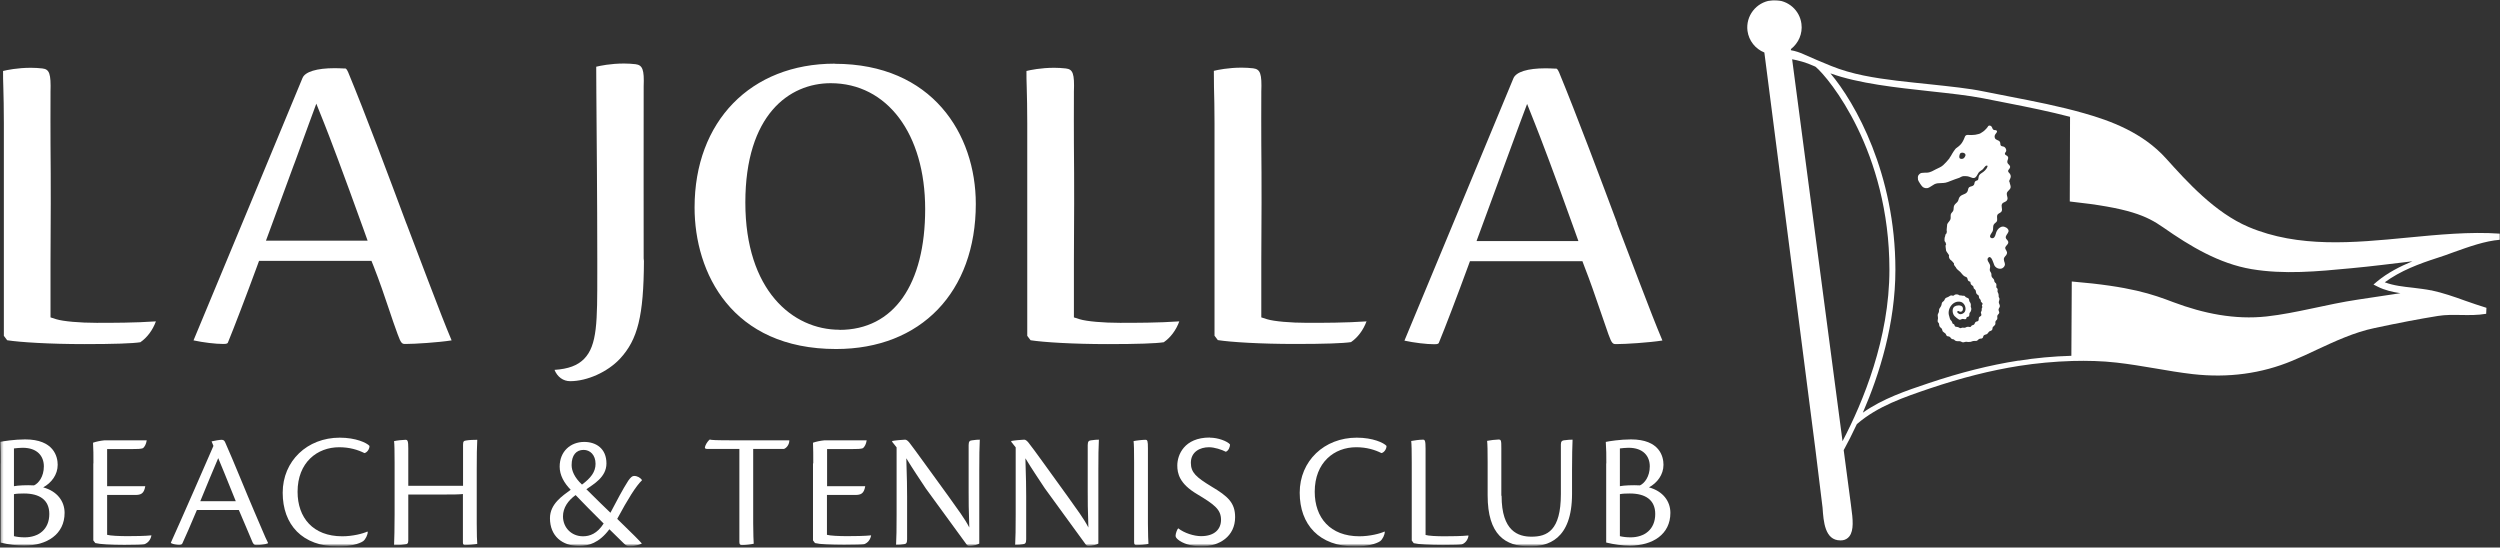 <?xml version="1.0" encoding="UTF-8"?> <svg xmlns="http://www.w3.org/2000/svg" width="1000" height="219" viewBox="0 0 1000 219" fill="none"><rect x="0" y="0" width="1000" height="219" fill="#333333" stroke="none"/><mask id="mask0_1_43" style="mask-type:luminance" maskUnits="userSpaceOnUse" x="0" y="0" width="1000" height="219"><path d="M1000 0H0V218.607H1000V0Z" fill="white"></path></mask><g mask="url(#mask0_1_43)"><mask id="mask1_1_43" style="mask-type:luminance" maskUnits="userSpaceOnUse" x="0" y="0" width="1000" height="219"><path d="M999.997 0H0.316V218.288H999.997V0Z" fill="white"></path></mask><g mask="url(#mask1_1_43)"><path d="M0.213 185.381C0.213 181.872 0.213 179.958 0 176.768C1.063 176.503 5.901 175.758 10.048 175.758C21.584 175.758 23.073 182.723 23.073 185.912C23.073 189.9 20.574 193.143 17.278 194.95C22.913 196.492 25.837 200.532 25.837 205.158C25.837 213.717 18.767 218.236 9.676 218.236C6.433 218.236 3.402 217.81 0.159 217.013V185.328M5.582 194.472C7.23 194.153 10.579 193.993 13.61 194.153C15.417 193.355 17.544 190.644 17.544 186.55C17.544 182.457 14.939 179.108 9.038 179.108C8.028 179.108 6.38 179.267 5.582 179.373V194.525V194.472ZM5.582 214.461C6.486 214.727 8.24 214.94 9.835 214.94C15.47 214.94 19.724 211.75 19.724 205.583C19.724 200.001 15.896 197.396 9.569 197.396C8.187 197.396 6.592 197.449 5.582 197.662V214.461Z" fill="white"></path></g><path d="M37.374 185.38C37.374 182.243 37.374 179.532 37.215 177.086C38.384 176.661 40.139 176.289 41.787 176.129H58.693C58.427 177.777 57.895 178.628 57.204 179.266C56.407 179.585 55.025 179.638 52.154 179.638H42.85V194.471H58.108C57.63 197.501 56.3 197.979 54.121 197.979H42.85V213.928C44.179 214.301 47.741 214.46 50.984 214.46C53.961 214.46 58.108 214.407 60.553 214.141V214.247C60.234 215.895 59.224 217.171 57.736 217.703C56.885 217.863 54.333 217.969 49.761 217.969C44.498 217.969 39.979 217.703 38.119 217.225L37.321 216.161V185.327" fill="white"></path><mask id="mask2_1_43" style="mask-type:luminance" maskUnits="userSpaceOnUse" x="0" y="0" width="1000" height="219"><path d="M999.997 0H0.316V218.288H999.997V0Z" fill="white"></path></mask><g mask="url(#mask2_1_43)"><path d="M78.785 203.936C76.34 209.784 74.107 214.888 72.99 217.28C72.778 217.758 72.406 218.024 71.661 218.024C70.758 218.024 69.322 217.705 68.365 217.227V217.014C72.087 208.827 83.251 183.309 85.377 178.364L84.633 176.557C85.962 176.238 87.876 175.919 88.674 175.919C89.524 175.919 89.843 176.397 90.109 177.035C93.246 184 98.987 198.301 101.645 204.414C104.357 210.581 105.952 214.728 107.174 217.067V217.333C105.898 217.865 103.453 218.077 102.549 218.077C101.699 218.077 101.273 217.705 100.635 216.004C99.147 212.548 97.977 209.624 95.532 203.989H78.785M94.309 200.48C90.588 191.177 88.142 185.276 87.291 183.255C85.005 188.572 82.826 193.888 80.114 200.48H94.309Z" fill="white"></path><path d="M147.101 212.76C147.101 213.877 146.25 215.737 145.24 216.482C143.698 217.545 139.87 218.608 135.458 218.608C120.785 218.608 113.076 209.783 113.076 197.077C113.076 184.371 122.911 175.067 135.883 175.067C142.369 175.067 146.728 177.141 147.792 178.363C147.845 179.533 146.888 181.022 145.772 181.234C143.113 179.905 139.817 178.895 135.671 178.895C126.899 178.895 119.03 184.956 119.03 196.705C119.03 207.072 125.197 214.515 136.893 214.515C141.093 214.515 145.187 213.451 146.994 212.601V212.707" fill="white"></path><path d="M185.218 194.313V177.886C185.218 176.557 185.537 176.291 186.547 176.185C187.663 175.972 189.683 175.919 190.906 175.919C190.747 178.471 190.693 182.352 190.693 187.881V209.359C190.693 214.037 190.8 216.217 190.906 217.546C189.79 217.812 187.132 218.077 186.121 218.077C185.537 218.077 185.165 217.865 185.165 217.014V197.61C183.835 197.769 181.709 197.822 175.648 197.822H163.314V216.11C163.314 217.439 162.995 217.652 161.72 217.812C160.071 218.077 159.115 218.077 157.626 218.077C157.732 215.419 157.839 211.485 157.839 205.903V184.904C157.839 180.438 157.785 177.726 157.626 176.451C158.742 176.185 161.188 175.919 162.198 175.919C163.049 175.919 163.314 176.344 163.314 179.375V194.313H185.165" fill="white"></path><path d="M256.614 217.491C255.604 217.969 253.53 218.554 251.776 218.554C250.979 218.554 250.5 218.288 249.437 217.278C248.32 216.162 246.513 214.407 243.748 211.696C239.655 217.225 235.295 218.394 231.68 218.394C224.822 218.394 219.984 214.354 219.984 207.283C219.984 201.488 225.088 198.299 228.278 195.906C225.62 193.195 223.865 190.058 223.865 186.656C223.865 180.595 228.171 176.768 233.7 176.768C238.379 176.768 242.579 179.373 242.579 185.38C242.579 190.909 237.316 193.727 234.551 195.694C237.847 198.99 243.057 204.04 244.174 205.104C246.513 200.638 249.224 195.481 251.298 192.291C252.308 190.856 252.946 190.377 253.637 190.377C255.019 190.377 256.135 191.122 256.773 191.972V192.132C254.381 194.418 251.138 199.628 246.885 207.549C253.371 213.822 255.87 216.374 256.667 217.331V217.491M233.222 214.513C235.88 214.513 238.857 213.503 241.462 209.41C237.794 205.742 232.212 200.159 230.245 198.033C227.268 200.159 225.194 203.083 225.194 206.539C225.194 211.058 228.597 214.513 233.169 214.513H233.222ZM228.65 186.071C228.65 188.251 229.766 191.015 232.797 193.833C236.305 191.228 238.219 188.782 238.219 185.54C238.219 181.978 236.04 179.957 233.435 179.957C230.511 179.957 228.65 182.031 228.65 186.018V186.071Z" fill="white"></path></g><path d="M295.695 179.585H282.989C282.085 179.585 281.713 179.319 282.138 178.309C282.617 177.139 283.308 176.289 283.893 175.81C284.637 176.023 286.019 176.129 293.728 176.129H315.738C315.738 177.937 314.515 179.266 313.558 179.585H301.277V209.356C301.277 213.928 301.437 216.161 301.49 217.49C300.108 217.809 298.247 218.022 296.758 218.022C296.12 218.022 295.748 217.809 295.748 216.799V179.585" fill="white"></path><mask id="mask3_1_43" style="mask-type:luminance" maskUnits="userSpaceOnUse" x="0" y="0" width="1000" height="219"><path d="M999.997 0H0.316V218.288H999.997V0Z" fill="white"></path></mask><g mask="url(#mask3_1_43)"><path d="M325.306 185.38C325.306 182.243 325.306 179.532 325.199 177.086C326.369 176.661 328.123 176.289 329.771 176.129H346.677C346.411 177.777 345.88 178.628 345.189 179.266C344.391 179.585 343.009 179.638 340.138 179.638H330.835V194.471H346.092C345.614 197.501 344.285 197.979 342.105 197.979H330.781V213.928C332.11 214.301 335.672 214.46 338.862 214.46C341.839 214.46 345.986 214.407 348.432 214.141V214.247C348.113 215.895 347.102 217.171 345.614 217.703C344.763 217.863 342.211 217.969 337.639 217.969C332.376 217.969 327.857 217.703 325.997 217.225L325.199 216.161V185.327" fill="white"></path><path d="M356.887 176.609V176.396C357.844 176.184 361.14 175.865 362.043 175.865C362.575 175.865 363.107 176.29 363.692 176.981C365.924 179.799 372.57 189.209 379.428 198.565C382.83 203.35 386.02 207.603 387.721 211.006C387.455 204.041 387.455 199.895 387.455 196.598V178.044C387.455 176.503 387.934 176.237 388.785 176.131C390.645 175.918 390.645 175.865 391.921 175.865C391.762 178.736 391.709 182.563 391.709 188.092V217.438C391.283 217.757 389.103 218.448 387.828 218.448C387.349 218.448 387.19 218.289 386.817 218.023C382.352 211.909 375.866 202.925 370.284 195.322C367.838 191.601 365.127 187.614 362.522 183.308C362.788 191.495 362.841 195.11 362.841 198.512V215.737C362.841 217.332 362.416 217.545 361.512 217.704C360.555 217.917 359.598 217.97 358.428 217.97C358.588 215.312 358.641 211.431 358.641 205.902V178.948L356.78 176.609" fill="white"></path><path d="M404.52 176.609V176.396C405.477 176.184 408.773 175.865 409.677 175.865C410.209 175.865 410.741 176.29 411.325 176.981C413.611 179.799 420.257 189.209 427.062 198.565C430.464 203.35 433.654 207.603 435.355 211.006C435.089 204.041 435.089 199.895 435.089 196.598V178.044C435.089 176.503 435.568 176.237 436.418 176.131C438.279 175.918 438.279 175.865 439.555 175.865C439.395 178.736 439.342 182.563 439.342 188.092V217.438C438.917 217.757 436.737 218.448 435.461 218.448C434.983 218.448 434.823 218.289 434.451 218.023C429.986 211.909 423.5 202.925 417.918 195.322C415.472 191.601 412.761 187.614 410.156 183.308C410.422 191.495 410.475 195.11 410.475 198.512V215.737C410.475 217.332 410.049 217.545 409.146 217.704C408.242 217.917 407.232 217.97 406.062 217.97C406.222 215.312 406.275 211.431 406.275 205.902V178.948L404.414 176.609" fill="white"></path><path d="M453.641 184.795C453.641 180.329 453.588 177.618 453.429 176.448C454.279 176.235 456.991 175.917 458.16 175.917C459.011 175.917 459.17 176.395 459.17 179.319V209.409C459.17 213.981 459.33 216.214 459.383 217.543C458.373 217.862 455.715 218.075 454.705 218.075C453.96 218.075 453.641 217.862 453.641 216.799V184.848" fill="white"></path><path d="M483.946 175.066C487.242 175.066 490.804 176.449 491.973 177.725C492.08 178.628 491.442 180.33 490.325 180.702C488.677 179.851 485.806 178.894 483.573 178.894C479.958 178.894 476.343 180.755 476.343 185.114C476.343 189.048 478.523 190.909 484.53 194.577C491.176 198.511 494.047 201.116 494.047 206.858C494.047 214.513 487.827 218.554 480.543 218.554C476.131 218.554 472.835 217.172 471.346 215.949C470.708 215.417 470.229 214.939 470.229 214.301C470.229 213.397 470.867 211.696 471.293 211.324C473.685 213.238 477.619 214.46 480.437 214.46C485.86 214.46 488.411 211.643 488.411 207.921C488.411 203.775 485.753 201.807 478.842 197.661C471.718 193.461 470.921 189.314 470.921 186.177C470.921 182.031 473.632 175.013 483.892 175.013H483.946" fill="white"></path><path d="M553.907 212.758C553.907 213.874 553.057 215.735 552.047 216.479C550.505 217.542 546.677 218.606 542.265 218.606C527.591 218.606 519.883 209.781 519.883 197.075C519.883 184.369 529.718 175.065 542.69 175.065C549.176 175.065 553.535 177.138 554.598 178.361C554.652 179.531 553.695 181.019 552.578 181.232C549.92 179.903 546.624 178.893 542.477 178.893C533.705 178.893 525.89 184.953 525.89 196.702C525.89 207.069 532.057 214.512 543.753 214.512C547.953 214.512 552.047 213.449 553.854 212.598V212.705" fill="white"></path><path d="M564.698 184.902C564.698 180.437 564.645 177.725 564.485 176.396C565.602 176.184 567.728 175.865 569.217 175.865C569.961 175.865 570.227 176.29 570.227 179.48V213.983C571.343 214.355 574.799 214.514 577.617 214.514C580.594 214.514 584.847 214.461 587.292 214.195L587.399 214.302C587.186 215.684 586.335 217.173 584.741 217.757C583.89 217.917 581.763 218.023 577.191 218.023C571.928 218.023 567.197 217.704 565.495 217.279L564.698 216.216V184.956" fill="white"></path><path d="M600.639 198.351C600.639 212.493 607.284 214.672 612.6 214.672C618.82 214.672 624.349 212.28 624.349 197.66V177.777C624.349 176.501 624.881 176.235 625.519 176.129C627.539 175.916 627.699 175.863 629.028 175.863C628.921 178.468 628.815 182.349 628.815 187.878V197.501C628.815 216.055 618.98 218.553 611.803 218.553C602.127 218.553 595.056 213.981 595.056 198.139V184.848C595.056 180.382 595.003 177.671 594.844 176.342C595.694 176.129 598.406 175.81 599.416 175.81C600.479 175.81 600.532 176.235 600.532 179.319V198.245" fill="white"></path></g><path d="M642.53 185.381C642.53 181.872 642.53 179.958 642.317 176.768C643.381 176.503 648.218 175.758 652.365 175.758C663.955 175.758 665.39 182.723 665.39 185.912C665.39 189.9 662.892 193.143 659.595 194.95C665.231 196.492 668.155 200.532 668.155 205.158C668.155 213.717 661.084 218.236 651.993 218.236C648.75 218.236 645.773 217.81 642.477 217.013V185.328M647.953 194.472C649.601 194.153 652.95 193.993 655.98 194.153C657.788 193.355 659.914 190.644 659.914 186.55C659.914 182.457 657.309 179.108 651.408 179.108C650.398 179.108 648.75 179.267 647.953 179.373V194.525V194.472ZM647.953 214.461C648.91 214.727 650.611 214.94 652.206 214.94C657.841 214.94 662.094 211.75 662.094 205.583C662.094 200.001 658.213 197.396 651.94 197.396C650.558 197.396 648.963 197.449 647.953 197.662V214.461Z" fill="white"></path><path d="M471.774 128.549C463.321 129.134 454.23 129.134 448.01 129.134C441.258 129.134 434.666 128.549 431.901 127.699L429.562 126.954V119.405C429.562 116.694 429.562 113.983 429.562 111.271V104.838C429.669 89.315 429.722 73.313 429.562 57.523C429.562 51.622 429.509 44.817 429.562 38.065V36.789C429.828 29.453 429.19 27.699 426.319 27.38C424.884 27.22 423.289 27.114 421.694 27.114C416.378 27.114 412.072 28.017 410.583 28.39C410.583 30.41 410.583 32.43 410.689 34.876C410.796 38.703 410.902 43.488 410.902 49.336V134.344L412.231 136.098C417.335 136.896 429.19 137.64 443.172 137.64C454.921 137.64 462.47 137.374 465.501 136.896C468.212 135.035 470.445 132.058 471.721 128.549" fill="white"></path><path d="M62.416 128.549C53.962 129.134 44.872 129.134 38.651 129.134C31.9 129.134 25.308 128.549 22.543 127.699L20.204 126.954V119.405C20.204 116.694 20.204 113.983 20.204 111.271V104.838C20.31 89.315 20.363 73.313 20.204 57.523C20.204 51.622 20.151 44.817 20.204 38.065V36.789C20.416 29.453 19.779 27.699 16.961 27.38C15.525 27.22 13.931 27.114 12.336 27.114C7.019 27.114 2.713 28.017 1.225 28.39C1.225 30.41 1.225 32.43 1.331 34.876C1.437 38.703 1.544 43.488 1.544 49.336V134.344L2.873 136.098C7.976 136.896 19.832 137.64 33.814 137.64C45.563 137.64 53.112 137.374 56.142 136.896C58.853 135.035 61.086 132.058 62.362 128.549" fill="white"></path><path d="M546.731 128.548C538.225 129.133 529.187 129.133 522.967 129.133C516.215 129.133 509.623 128.548 506.858 127.698L504.519 126.953V119.351C504.519 116.64 504.519 113.928 504.519 111.27V104.146C504.626 88.835 504.679 73.046 504.519 57.522C504.519 50.983 504.466 44.55 504.519 38.064V36.788C504.785 29.452 504.147 27.698 501.276 27.325C499.841 27.166 498.246 27.06 496.651 27.06C491.335 27.06 487.029 27.963 485.54 28.335C485.54 30.356 485.54 32.376 485.593 34.821C485.699 38.649 485.806 43.434 485.806 49.282V134.29L487.135 136.044C492.239 136.842 504.094 137.586 518.076 137.586C529.825 137.586 537.374 137.32 540.404 136.842C543.116 134.981 545.349 132.004 546.625 128.495" fill="white"></path><path d="M257.467 103.508C257.467 97.394 257.414 43.061 257.467 36.416V34.608C257.733 27.857 257.042 26.049 254.224 25.677C252.736 25.517 251.194 25.411 249.599 25.411C244.283 25.411 239.977 26.315 238.488 26.687C238.488 28.335 238.488 31.95 238.541 37.213C238.648 52.418 238.913 80.116 238.913 103.455V109.25C238.913 128.495 238.967 138.17 233.597 143.593C230.992 146.198 227.377 147.58 221.795 147.952C222.965 150.77 225.251 152.471 228.068 152.471C234.873 152.471 243.007 148.803 247.951 143.54C255.128 135.831 257.467 126.315 257.574 104.412L257.467 103.402" fill="white"></path><path d="M333.863 25.465C300.264 25.465 277.829 48.591 277.829 82.988C277.829 109.091 292.662 139.607 334.448 139.607C368.366 139.607 390.322 116.8 390.322 81.553C390.322 53.642 372.885 25.518 333.916 25.518M335.777 131.898C317.064 131.898 298.137 116.162 298.137 81.021C298.137 45.88 315.734 33.28 332.268 33.28C354.863 33.28 370.067 53.535 370.067 83.626C370.067 113.716 357.574 131.951 335.777 131.951V131.898Z" fill="white"></path><path d="M162.572 89.474C156.033 71.93 146.144 45.454 139.233 28.814C138.595 27.379 138.223 27.379 138.064 27.379H137.319C136.203 27.326 135.14 27.273 133.81 27.273C126.687 27.273 122.008 28.708 120.998 31.206C113.981 48.166 87.612 111.696 77.404 136.151C81.338 137.001 86.176 137.586 89.366 137.586C90.908 137.586 91.067 137.267 91.174 137.001C93.406 131.632 98.882 117.278 102.816 106.539L103.614 104.359H148.59L149.44 106.486C151.886 112.706 153.747 118.235 155.554 123.604C156.724 127.06 157.787 130.303 159.063 133.705C160.445 137.586 160.924 137.586 162.2 137.586C165.868 137.586 175.225 137.001 180.647 136.151C178.149 130.25 175.331 122.913 171.344 112.493L162.572 89.42M106.378 96.278L108.026 91.813C111.695 81.871 114.672 73.737 117.33 66.507L118.021 64.699C120.041 59.277 121.796 54.333 123.55 49.548L126.527 41.467L129.717 49.441C131.578 54.067 137.213 68.899 145.453 91.813L147.048 96.278H106.378Z" fill="white"></path><path d="M646.943 89.475C640.829 73.1 630.569 45.721 623.604 28.868C622.966 27.433 622.594 27.433 622.435 27.433H621.69C620.574 27.38 619.511 27.327 618.182 27.327C611.058 27.327 606.433 28.762 605.369 31.314C598.777 47.157 572.355 110.952 561.775 136.258C565.709 137.109 570.547 137.694 573.737 137.694C575.279 137.694 575.438 137.375 575.545 137.109C577.831 131.633 583.306 117.279 587.187 106.646L587.985 104.467H632.961L633.758 106.593C636.151 112.707 638.011 118.183 639.819 123.446C641.042 127.008 642.158 130.304 643.381 133.759C644.763 137.64 645.242 137.64 646.518 137.64C650.186 137.64 659.543 137.056 664.965 136.205C662.467 130.304 659.649 123.021 655.662 112.601L646.837 89.421M590.643 96.333L592.291 91.867C595.853 82.191 598.777 74.217 601.382 67.146C603.828 60.447 605.848 54.918 607.815 49.655L610.845 41.574L614.035 49.602C615.949 54.387 621.69 69.379 629.771 91.973L631.366 96.439H590.696L590.643 96.333Z" fill="white"></path><path d="M972.514 116.16C970.175 115.682 967.677 115.416 965.231 115.097C961.35 114.672 957.416 114.246 953.907 112.917C960.181 108.292 967.73 105.474 975.013 103.135C977.14 102.444 979.319 101.7 981.552 100.849C987.666 98.67 993.992 96.384 1000 95.905V93.46C987.879 92.609 975.173 93.885 962.892 95.055C941.52 97.128 919.458 99.254 899.468 90.801C885.912 85.06 874.694 72.566 866.454 63.422C857.044 52.949 843.966 48.218 833.599 45.294C823.764 42.476 813.556 40.509 803.721 38.595C800.319 37.957 796.863 37.266 793.461 36.575C787.613 35.352 780.223 34.608 772.355 33.757C763.37 32.8 754.28 32.003 745.401 30.195C740.989 29.291 736.629 28.069 732.429 26.368C728.655 24.826 724.987 23.284 721.318 21.636C720.042 21.051 718.075 20.36 716.374 20.094V19.616C719.404 17.277 721.106 13.449 720.574 9.515C719.883 4.092 715.258 0.052 709.782 0.052C709.303 0.052 708.825 0.052 708.4 0.158C702.445 0.956 698.245 6.378 698.99 12.332C699.521 16.267 702.126 19.563 705.741 20.998C709.357 48.962 720.999 139.339 726.156 179.69L729.027 203.082C729.399 208.611 729.931 216.16 736.151 216.16C736.47 216.16 736.736 216.16 737.055 216.107C738.118 215.948 739.075 215.416 739.766 214.512C741.573 212.12 741.201 207.867 740.457 202.604L740.351 201.753L737.48 180.063C739.128 177.032 740.936 173.523 742.743 169.643C751.09 162.412 761.722 158.85 772.036 155.342C784.529 151.142 796.225 148.165 807.655 146.357C814.513 145.294 821.69 144.603 828.974 144.39C834.981 144.23 840.882 144.39 846.518 145.028C851.781 145.613 857.044 146.516 862.148 147.367C867.039 148.218 872.089 149.068 877.14 149.653C891.228 151.248 904.625 149.44 916.959 144.284C920.202 142.955 923.392 141.466 926.528 139.977C933.971 136.522 941.68 132.907 949.867 131.205C959.596 129.132 967.623 127.59 975.226 126.368C978.203 125.889 981.34 125.942 984.37 125.995C987.666 126.049 991.068 126.102 994.471 125.517L994.577 123.125C991.76 122.274 988.889 121.264 986.124 120.307C981.712 118.712 977.14 117.117 972.408 116.107M737.001 176.394L716.853 23.709C719.139 24.135 722.222 24.879 725.731 26.474C725.89 26.58 726.05 26.633 726.262 26.74C731.579 31.205 755.768 60.498 755.768 107.867C755.768 135.405 745.189 160.871 737.055 176.394H737.001ZM807.443 144.23C795.853 146.038 784.104 149.015 771.451 153.268C762.413 156.299 753.11 159.435 745.135 165.07C751.834 149.653 758.16 129.398 758.16 107.867C758.16 69.589 742.105 41.094 732.164 29.345C743.487 33.438 758.586 35.033 772.196 36.522C780.01 37.372 787.347 38.17 793.089 39.286C796.491 39.977 799.947 40.669 803.349 41.306C811.483 42.901 819.83 44.603 828.017 46.729L827.911 80.594C851.568 83.146 858.586 86.282 865.284 90.961C876.076 98.51 887.666 105.474 900.638 107.654C913.61 109.834 926.794 108.611 940.617 107.282C948.697 106.538 956.831 105.474 964.965 104.518C959.968 106.591 955.077 109.09 950.824 112.598L949.388 113.821L951.09 114.672C953.907 116.107 957.044 116.798 960.181 117.277C954.545 118.127 948.857 118.978 943.222 119.829C930.409 121.742 918.607 125.251 906.645 126.58C893.886 127.963 881.446 125.411 869.378 120.892C860.978 117.702 852.312 114.565 828.708 112.598L828.549 142.317C821.371 142.529 814.248 143.167 807.443 144.284V144.23Z" fill="white"></path><path d="M803.561 72.888C803.721 71.665 804.784 70.974 804.04 69.645C804.04 69.538 803.933 69.432 803.827 69.379C803.614 69.113 803.295 68.794 803.242 68.475C803.242 67.784 803.987 67.518 804.04 66.88C804.146 66.083 803.189 65.764 802.976 65.073C802.658 64.063 803.88 63.212 802.87 62.361C802.604 62.149 802.179 62.042 802.02 61.723C801.754 61.139 802.445 60.82 802.498 60.341C802.551 59.756 802.232 59.065 801.701 58.746C801.328 58.534 800.637 58.587 800.318 58.215C799.999 57.789 800.265 57.205 799.946 56.726C799.468 55.929 798.245 56.141 797.926 55.131C797.713 54.493 797.926 53.962 798.298 53.483C798.564 53.164 799.042 52.633 798.67 52.26C798.298 51.888 797.713 52.207 797.288 51.835C796.916 51.516 796.916 50.931 796.597 50.612C796.384 50.346 796.012 50.187 795.693 50.24C795.268 50.293 795.215 50.559 795.002 50.878C794.896 50.984 794.683 51.303 794.524 51.463C794.364 51.676 793.992 51.995 793.779 52.207C793.567 52.42 793.194 52.686 792.929 52.845C792.663 53.005 792.344 53.217 792.184 53.324C792.025 53.43 791.6 53.59 791.281 53.643C790.962 53.749 790.377 53.855 790.058 53.908C789.739 53.962 789.048 54.015 788.569 54.015C788.091 54.015 787.4 54.015 786.974 53.962C786.602 53.962 786.177 54.227 786.017 54.546C785.911 54.919 785.645 55.397 785.539 55.716C785.379 56.035 785.167 56.513 784.954 56.832C784.795 57.151 784.369 57.683 784.05 58.002C783.731 58.321 783.094 58.853 782.615 59.172C782.615 59.172 782.243 59.437 782.137 59.597L782.03 59.756C781.711 60.129 781.233 60.873 780.914 61.404C780.648 61.989 780.116 62.733 779.797 63.212V63.318C779.372 63.797 778.84 64.435 778.521 64.807C778.202 65.179 777.618 65.764 777.246 66.083C776.82 66.455 776.235 66.827 775.863 66.987C775.544 67.146 774.853 67.465 774.322 67.731L772.78 68.528C772.248 68.794 771.398 69.06 770.813 69.06H770.122C769.537 69.113 768.899 69.166 768.686 69.166C768.474 69.166 768.155 69.326 767.942 69.485C767.729 69.645 767.517 69.911 767.357 70.123C767.251 70.283 767.145 70.655 767.145 70.921C767.145 71.186 767.145 71.559 767.198 71.878C767.251 72.143 767.57 72.781 767.889 73.207L768.155 73.632C768.474 74.111 768.899 74.642 769.112 74.802C769.324 74.961 769.75 75.174 770.069 75.227C770.388 75.28 770.813 75.28 771.079 75.227C771.291 75.227 771.929 74.855 772.408 74.536C772.886 74.217 773.524 73.845 773.79 73.685C774.056 73.526 774.64 73.366 775.066 73.313C775.491 73.313 776.342 73.207 776.927 73.207H777.192C777.777 73.207 778.681 72.994 779.213 72.781L780.01 72.462C780.542 72.25 781.445 71.931 781.977 71.718C781.977 71.718 783.359 71.24 783.519 71.186C783.678 71.186 783.891 71.027 783.891 71.027C784.369 70.708 785.114 70.442 785.539 70.442C786.283 70.442 787.028 70.442 787.719 70.708C788.569 70.974 789.42 71.612 790.27 70.868C790.802 70.389 791.015 69.645 791.44 69.06C791.865 68.528 792.397 68.263 792.982 67.837C793.46 67.465 793.992 66.349 794.577 66.242C795.481 66.083 794.736 67.199 794.577 67.465C794.258 67.944 793.832 68.369 793.354 68.741C792.929 69.113 792.397 69.326 791.972 69.751C791.44 70.283 791.44 70.814 791.334 71.505C791.227 72.409 790.589 72.037 790.058 72.569C789.739 72.888 789.845 73.579 789.526 74.004C789.048 74.589 788.303 74.483 787.719 74.855C787.187 75.227 787.293 75.971 787.028 76.503C786.762 77.034 786.39 77.353 785.858 77.566C785.114 77.885 784.263 78.151 783.785 78.895C783.359 79.533 783.466 80.277 782.881 80.862C782.509 81.234 781.977 81.66 781.711 82.138C781.339 82.829 781.552 83.52 781.339 84.158C781.18 84.743 780.488 85.115 780.329 85.7C780.116 86.498 780.488 87.348 780.01 88.039C779.957 88.146 779.904 88.199 779.851 88.305C779.532 88.784 779.106 89.156 778.894 89.687C778.894 89.687 778.894 89.687 778.894 89.74C778.894 89.794 778.894 89.847 778.84 89.953C778.84 90.006 778.84 90.059 778.84 90.113C778.787 90.432 778.734 90.804 778.734 91.123C778.734 91.495 778.575 92.239 778.734 92.505C778.734 92.771 778.681 92.983 778.628 93.196C778.628 93.302 778.628 93.356 778.521 93.462H778.468C778.202 93.674 778.096 94.1 778.043 94.525C777.937 94.791 777.83 95.057 777.83 95.376V95.482C777.83 95.748 777.777 96.067 777.83 96.333C777.83 96.545 777.99 96.705 778.149 96.811C778.256 97.13 778.362 97.449 778.468 97.768C778.468 97.768 778.415 97.821 778.362 97.874C778.043 98.3 778.362 99.204 778.362 99.682C778.362 100.107 778.468 100.426 778.628 100.639C778.894 101.064 779.213 101.436 779.478 101.862C779.532 101.968 779.585 102.074 779.638 102.234C779.372 102.872 779.904 103.882 780.488 104.148C780.861 104.573 781.286 104.892 781.605 105.37C781.499 105.689 781.605 106.008 781.977 106.487C782.083 106.593 782.19 106.753 782.296 106.859C782.349 107.019 782.456 107.178 782.562 107.338C782.987 107.922 783.625 108.294 784.104 108.773C784.688 109.358 785.167 110.208 785.911 110.58C786.23 110.74 786.655 110.793 786.868 111.165C787.028 111.431 787.028 111.75 787.134 112.016C787.24 112.282 787.4 112.441 787.666 112.547C787.825 112.601 788.038 112.601 788.144 112.76C788.25 112.92 788.144 113.185 788.25 113.398C788.25 113.611 788.463 113.823 788.622 113.983C788.995 114.355 789.42 114.355 789.42 114.993C789.42 115.525 789.898 115.578 790.164 116.003C790.43 116.375 790.324 116.801 790.483 117.173C790.536 117.385 790.643 117.598 790.855 117.757C791.015 117.864 791.227 117.97 791.387 118.13C791.653 118.449 791.493 118.927 791.706 119.299C791.865 119.565 792.078 119.725 792.238 119.937C792.397 120.15 792.238 120.469 792.397 120.681C792.557 120.947 792.822 121.054 792.982 121.319C793.195 121.745 792.822 121.798 792.769 122.17C792.769 122.33 792.822 122.383 792.876 122.489C792.929 122.649 792.876 122.861 792.876 123.074C792.822 123.286 792.663 123.34 792.663 123.552C792.663 123.818 792.769 123.978 792.663 124.243C792.61 124.509 792.397 124.669 792.344 124.935C792.344 125.307 792.557 125.572 792.557 125.891C792.557 126.636 791.706 126.476 791.546 127.114C791.44 127.486 791.546 127.965 791.334 128.284C791.174 128.55 790.802 128.55 790.483 128.656C789.952 128.869 790.005 129.294 789.739 129.666C789.526 130.038 789.048 129.985 788.729 130.198C788.516 130.304 788.463 130.623 788.25 130.729C787.985 130.889 787.772 130.729 787.506 130.729C787.187 130.676 786.815 130.729 786.549 130.836C786.336 130.942 786.124 131.101 785.858 131.101C785.858 131.101 785.858 131.101 785.752 131.101C785.752 131.101 785.645 131.101 785.592 131.101C785.38 131.101 785.167 131.048 785.007 131.048C784.742 131.048 784.476 131.261 784.21 131.261C784.21 131.261 784.157 131.261 784.104 131.261C784.104 131.261 783.997 131.261 783.944 131.208C783.678 131.101 783.466 130.889 783.2 130.836C783.04 130.836 782.774 130.782 782.562 130.729C782.296 130.729 782.03 130.623 781.924 130.41C781.764 130.198 781.818 129.932 781.658 129.772C781.658 129.772 781.658 129.719 781.605 129.719C781.605 129.719 781.552 129.719 781.499 129.666C781.392 129.613 781.286 129.56 781.18 129.507C780.914 129.347 780.967 129.134 780.861 128.922C780.754 128.496 780.435 128.231 780.17 127.912C779.904 127.54 779.851 126.902 779.691 126.476C778.628 123.605 781.286 119.884 784.423 120.788C784.688 120.894 784.954 121 785.167 121.213C786.124 122.011 786.549 123.605 785.911 124.722C785.592 125.307 784.688 125.732 784.05 125.679C783.625 125.679 782.349 124.828 783.147 124.403C783.2 124.403 783.253 124.403 783.359 124.403C783.466 124.403 783.519 124.456 783.625 124.509C783.678 124.562 783.785 124.616 783.891 124.669C784.423 124.775 784.954 124.616 785.114 123.978C785.273 123.34 785.114 122.914 784.848 122.595C784.157 121.957 782.668 122.064 781.818 122.595C780.648 123.393 780.967 125.572 781.818 126.423C781.818 126.423 781.818 126.423 781.871 126.476C782.296 126.902 782.828 127.327 783.306 127.646C783.519 127.805 783.731 127.859 783.891 127.912C784.423 127.912 784.742 127.433 785.379 127.593C785.645 127.646 786.124 127.805 786.39 127.593C786.709 127.327 786.39 127.008 786.868 126.795C787.134 126.689 787.506 126.689 787.612 126.423C787.772 126.157 787.719 125.785 787.772 125.466C787.772 125.147 788.038 124.988 788.197 124.722C788.463 124.297 788.622 123.605 788.463 123.127C788.357 122.861 788.25 122.755 788.303 122.436C788.41 121.798 788.303 121.266 787.878 120.735C787.612 120.416 787.719 119.884 787.506 119.565C787.506 119.512 787.453 119.459 787.4 119.406C787.4 119.406 787.347 119.352 787.293 119.299C787.028 119.14 786.709 119.087 786.443 118.927C786.443 118.927 786.39 118.927 786.336 118.874C786.177 118.714 786.017 118.502 785.858 118.395C785.805 118.395 785.698 118.289 785.645 118.289C785.486 118.289 785.273 118.289 785.061 118.289C785.061 118.289 785.061 118.289 785.007 118.289C784.848 118.289 784.635 118.236 784.476 118.183C784.104 118.183 783.785 118.183 783.466 117.97C783.466 117.97 783.412 117.917 783.359 117.864C783.359 117.864 783.359 117.864 783.306 117.864C783.253 117.864 783.2 117.811 783.147 117.811C782.987 117.811 782.881 117.757 782.721 117.757C782.509 117.757 782.19 117.757 781.977 117.864C781.764 117.97 781.605 118.183 781.339 118.289C781.18 118.342 781.02 118.289 780.807 118.183C780.807 118.183 780.807 118.183 780.754 118.183C780.329 118.13 779.957 118.289 779.638 118.555C779.319 118.821 778.84 118.927 778.521 119.087C778.096 119.299 777.937 119.565 777.777 119.99C777.618 120.362 777.352 120.522 777.033 120.788C776.661 121.107 776.714 121.479 776.608 121.904C776.501 122.383 776.182 122.861 775.916 123.233C775.597 123.605 775.597 124.031 775.597 124.456C775.597 124.935 775.332 125.2 775.172 125.626C775.013 125.998 775.119 126.529 775.172 126.902C775.332 127.54 774.853 128.231 775.172 128.869C775.172 128.869 775.225 128.975 775.278 128.975C775.385 129.081 775.491 129.188 775.544 129.294C775.757 129.879 775.544 130.357 776.076 130.889C776.235 131.048 776.395 131.155 776.554 131.314C776.554 131.314 776.661 131.42 776.714 131.474C776.873 131.739 776.873 132.005 776.98 132.271C776.98 132.431 777.086 132.537 777.192 132.643C777.458 132.962 777.883 133.122 778.149 133.387C778.415 133.653 778.468 134.132 778.734 134.344C778.787 134.398 778.947 134.504 779.053 134.504C779.319 134.504 779.691 134.61 779.957 134.77C780.17 134.929 780.276 135.195 780.435 135.355C780.435 135.355 780.435 135.355 780.488 135.408C780.701 135.62 780.967 135.674 781.286 135.727C781.286 135.727 781.339 135.727 781.392 135.727C781.499 135.727 781.605 135.833 781.658 135.886C781.764 135.992 781.871 136.099 782.03 136.205C782.137 136.258 782.243 136.311 782.349 136.365C782.775 136.524 783.253 136.471 783.731 136.471H783.785C784.316 136.471 784.688 136.896 785.22 136.949C785.539 136.949 785.858 136.79 786.177 136.737C786.549 136.684 786.868 136.737 787.187 136.79C787.187 136.79 787.187 136.79 787.24 136.79H787.347C787.666 136.79 787.931 136.79 788.25 136.737C788.569 136.63 788.888 136.524 789.207 136.418C789.633 136.311 790.058 136.418 790.483 136.365C791.015 136.365 791.227 135.78 791.706 135.567C792.131 135.355 792.716 135.567 793.035 135.195C793.301 134.929 793.248 134.504 793.46 134.238C793.779 133.866 794.311 133.866 794.736 133.653C795.108 133.441 795.268 133.015 795.587 132.696C795.853 132.431 796.225 132.431 796.544 132.218C796.756 132.058 796.916 131.952 796.969 131.633C797.022 131.208 796.969 131.048 797.235 130.729C797.448 130.464 797.767 130.304 797.979 129.985C798.351 129.507 798.032 129.081 798.192 128.603C798.298 128.231 798.723 128.018 798.883 127.646C799.042 127.221 798.83 126.742 798.936 126.317C799.042 125.945 799.361 125.732 799.574 125.413C799.946 124.828 799.361 124.403 799.415 123.818C799.468 123.286 799.946 122.967 799.946 122.436C799.946 121.851 799.521 121.426 799.521 120.894C799.521 120.362 799.946 119.831 799.734 119.246C799.627 118.98 799.468 118.927 799.468 118.608C799.468 118.023 799.468 117.757 799.308 117.332C799.202 117.013 799.042 116.96 798.989 116.535C798.989 116.216 799.149 115.844 798.989 115.525C798.936 115.312 798.511 114.993 798.511 114.94C798.458 114.515 798.67 114.036 798.511 113.611C798.404 113.185 798.086 113.185 797.873 112.813C797.66 112.494 797.766 112.335 797.66 112.016C797.448 111.378 796.81 111.165 796.65 110.58C796.491 110.155 796.65 109.73 796.491 109.305C796.384 108.932 796.225 108.879 796.065 108.56C795.693 107.869 796.065 107.391 796.065 106.593C796.065 106.008 795.853 105.53 795.534 105.051C795.108 104.414 794.683 103.616 795.374 103.031C795.427 102.978 795.534 102.925 795.587 102.872C796.118 102.659 796.597 103.244 796.916 103.988C797.288 104.786 797.554 105.689 797.713 106.062C798.245 107.231 799.84 107.869 800.956 107.284C801.328 107.072 801.647 106.753 801.86 106.274C802.232 105.37 801.594 104.786 801.541 103.829C801.488 102.606 802.445 102.553 802.764 101.436C803.03 100.533 802.179 100.001 802.073 99.257C802.073 98.512 802.976 97.981 803.242 97.343C803.721 96.067 801.966 95.801 802.339 94.578C802.551 93.781 803.614 92.983 803.402 92.133C803.189 91.229 801.86 90.538 801.009 90.644C800.744 90.644 800.425 90.751 800.159 90.91C799.415 91.282 798.83 92.08 798.511 92.877C798.245 93.621 798.086 94.897 797.288 95.216C797.129 95.269 796.916 95.323 796.65 95.269C795.108 94.791 796.81 93.143 797.075 92.452C797.394 91.654 797.075 90.644 797.501 89.847C797.82 89.209 798.67 88.996 798.83 88.252C798.989 87.508 798.617 86.657 798.989 85.913C799.361 85.275 800.318 85.168 800.637 84.531C801.169 83.573 800.212 82.404 800.903 81.447C801.063 81.234 801.275 81.075 801.541 80.969C801.701 80.862 801.86 80.809 802.073 80.703C802.339 80.596 802.551 80.437 802.711 80.224C803.402 79.374 802.711 78.47 802.711 77.619C802.711 76.609 803.402 76.397 803.987 75.599C804.731 74.589 803.721 73.526 803.827 72.462M786.177 62.255C786.071 62.627 785.805 62.999 785.539 63.265C785.114 63.637 784.104 63.744 783.785 63.159C783.572 62.787 783.838 61.564 784.157 61.298C784.848 60.767 786.443 61.192 786.177 62.255Z" fill="white"></path></g></svg> 